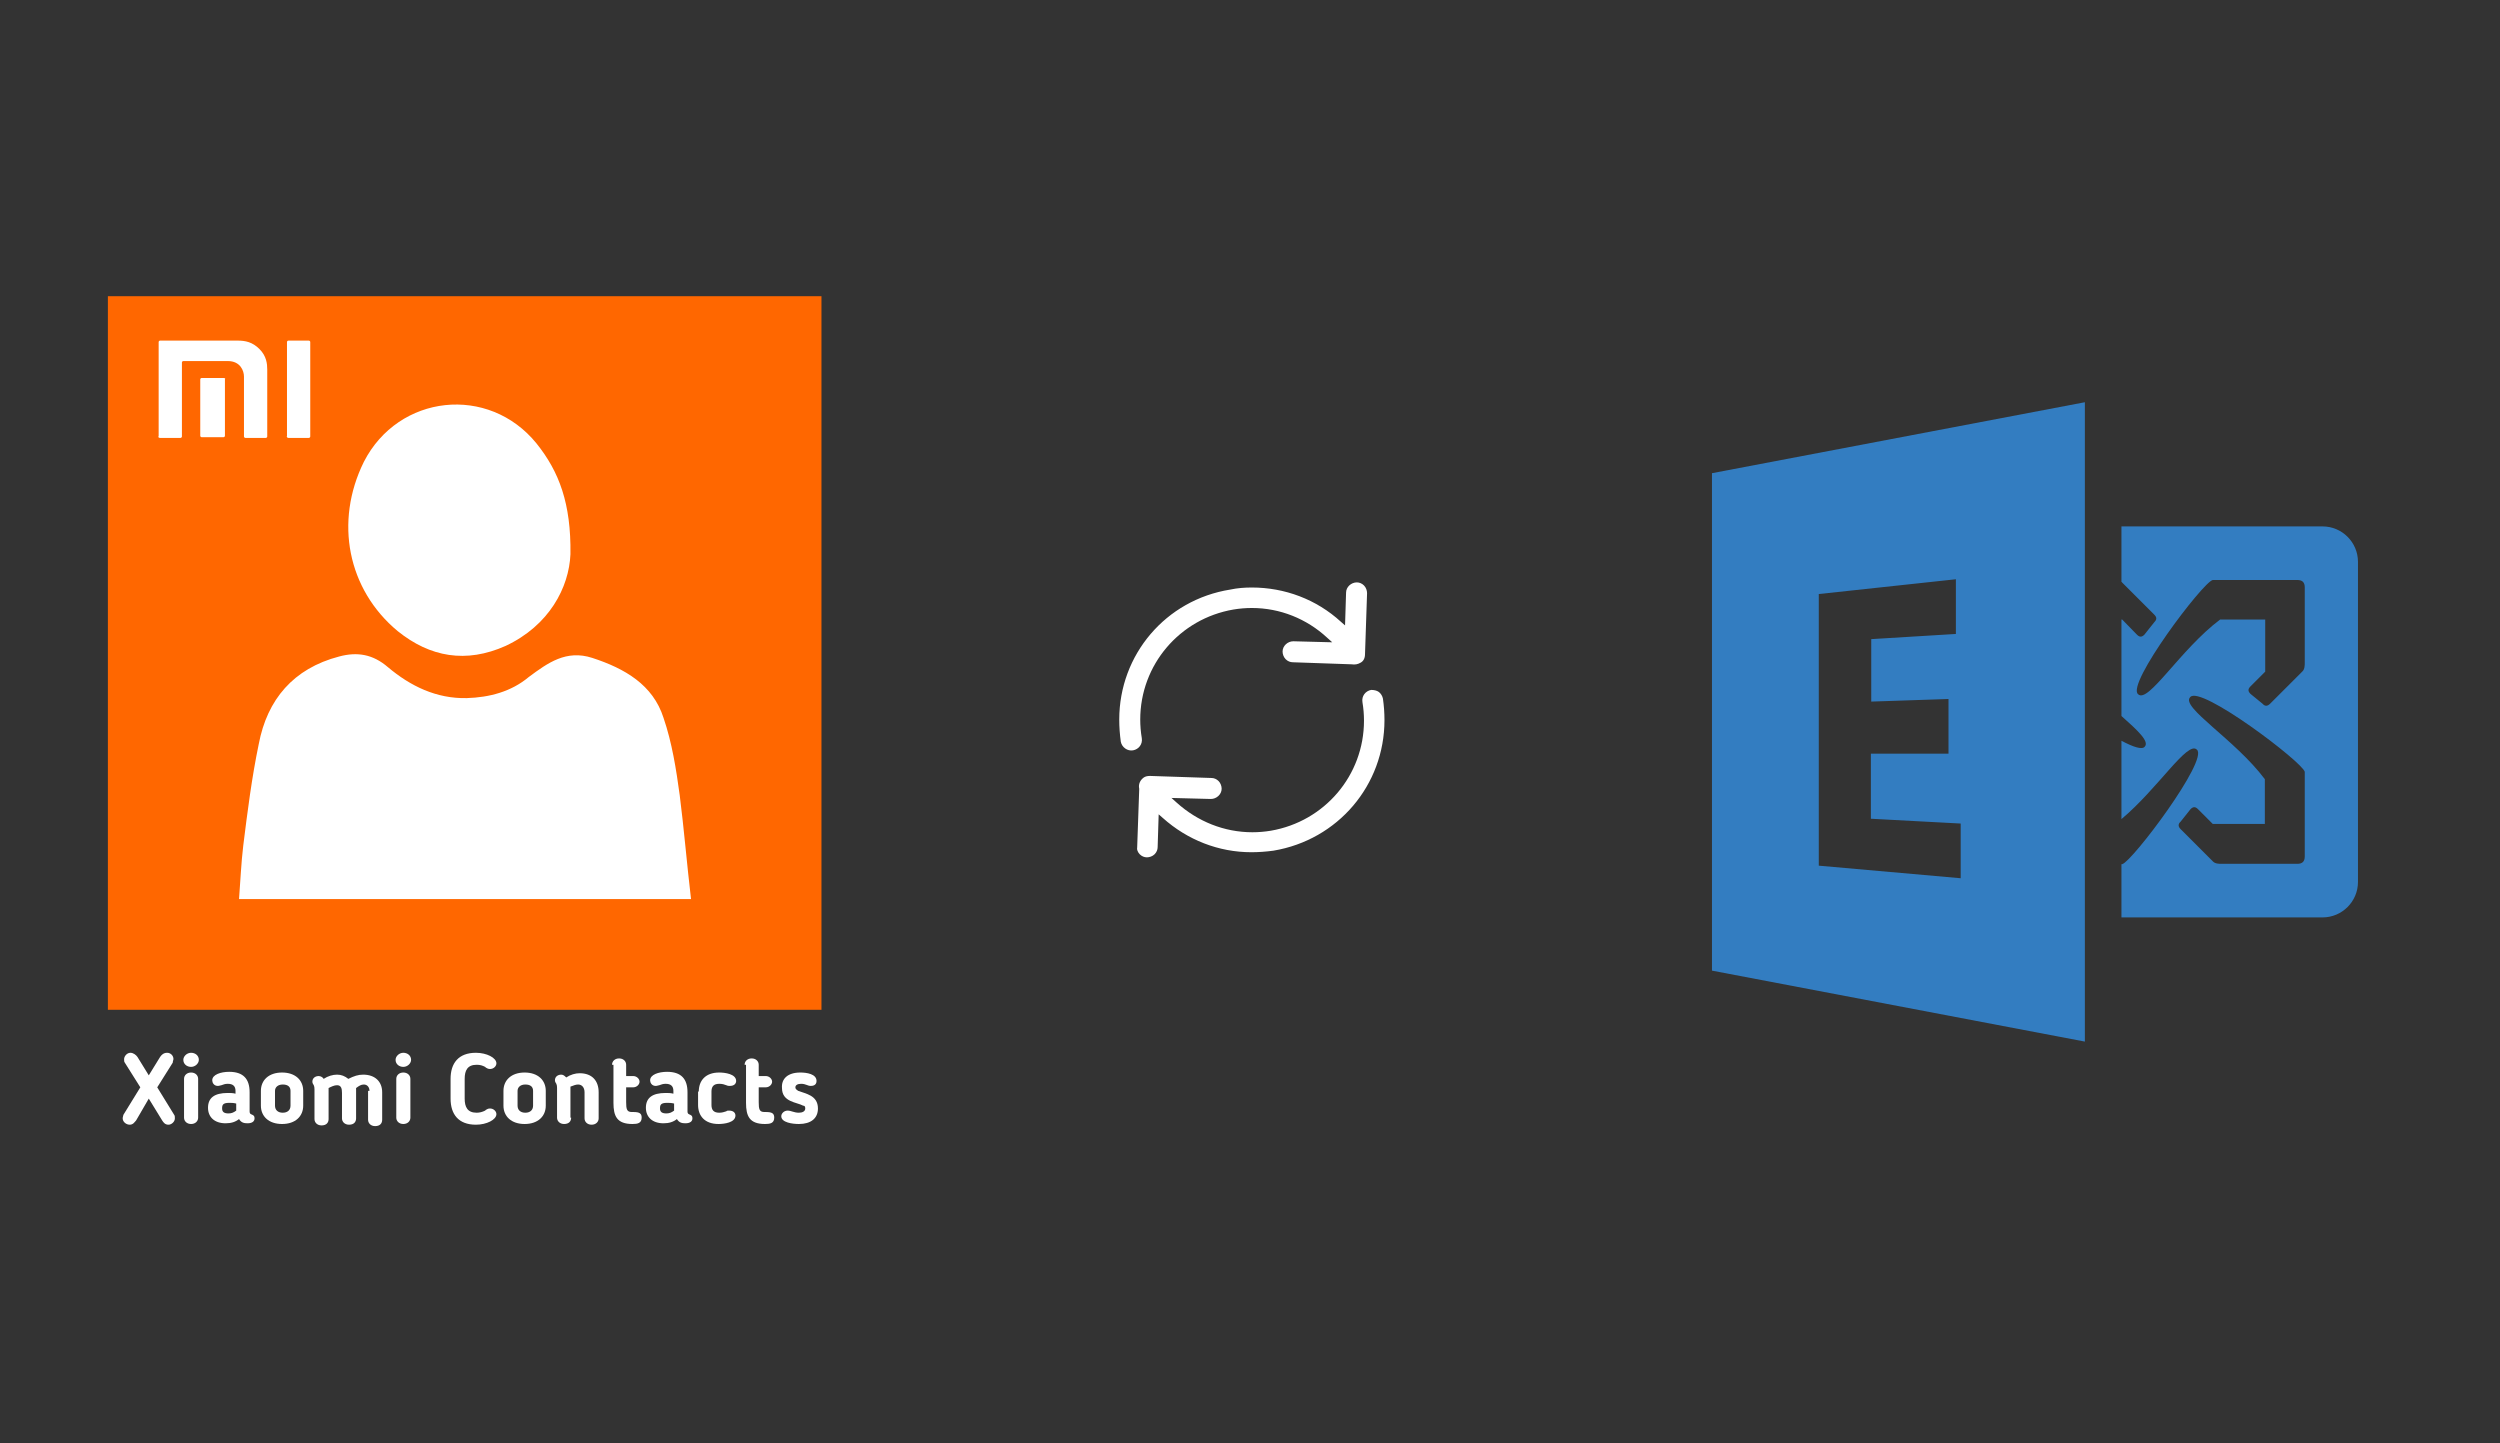 ﻿<?xml version="1.0" encoding="utf-8"?>
<!DOCTYPE svg PUBLIC "-//W3C//DTD SVG 1.1//EN" "http://www.w3.org/Graphics/SVG/1.1/DTD/svg11.dtd">
<svg x="0" y="0" width="672" height="388" xml="http://www.w3.org/XML/1998/namespace" xmlns="http://www.w3.org/2000/svg" xmlns:xlink="http://www.w3.org/1999/xlink" xmlns:xml="http://www.w3.org/XML/1998/namespace" version="1.1">
  <rect width="100%" height="100%" fill="#333333" stroke="none"/>
  <svg x="422" y="66" width="250" height="256" viewBox="0, 0, 249.8, 257.7" xml:space="preserve" id="Layer_1" enable-background="new 0 0 249.8 257.7" xmlns="http://www.w3.org/2000/svg" xmlns:xlink="http://www.w3.org/1999/xlink" xmlns:xml="http://www.w3.org/XML/1998/namespace" version="1.1">
    <path d="M37.5 61.6 L37.5 196.2 L138.4 215.4 L138.4 42.4 L37.5 61.6 z M104.8 171.2 L66.4 167.8 L66.4 94.3 L103.5 90.3 L103.5 105.1 L80.6 106.5 L80.6 123.4 L101.5 122.7 L101.5 137.5 L80.5 137.5 L80.5 155.1 L104.8 156.4 L104.8 171.2 z M202.7 76 L148.3 76 L148.3 91 C148.4 91.1 148.5 91.1 148.5 91.2 L157.2 99.9 C157.9 100.6 157.9 101.2 157.2 101.9 L154.5 105.3 C153.8 106 153.2 106 152.5 105.3 L148.5 101.2 L148.3 101.2 L148.3 127.3 C152.8 131.3 155.9 134.2 154.6 135.6 C153.9 136.5 151.5 135.7 148.3 134 L148.3 155.2 C158.2 146.9 166.2 133.9 168.7 136.4 C172 139.1 151.2 166.7 148.5 167.4 L148.3 167.4 L148.3 181.8 L202.7 181.8 C208 181.8 212.3 177.5 212.3 172.2 L212.3 85.6 C212.3 80.3 208 76 202.7 76 z M197.9 165.3 C197.9 166.7 197.2 167.3 195.9 167.3 L187.2 167.3 L175.4 167.3 C174.7 167.3 173.6 167.3 173 166.6 L164.3 157.9 C163.6 157.2 163.6 156.5 164.3 155.9 L167 152.5 C167.7 151.8 168.3 151.8 169 152.5 L173 156.5 L187.1 156.5 L187.1 144.4 C179 133.6 164.2 124.9 166.9 122.2 C169.6 118.8 197.2 139.7 197.9 142.4 L197.9 165.3 z M197.9 101.2 L197.9 112.9 C197.9 113.6 197.9 114.7 197.2 115.3 L188.5 124 C187.8 124.7 187.1 124.7 186.5 124 L183.2 121.3 C182.5 120.6 182.5 120 183.2 119.3 L187.2 115.3 L187.2 101.2 L175 101.2 C164.2 109.3 155.5 124.1 152.8 121.4 C149.5 118.7 170.3 91.1 173 90.5 L195.9 90.5 C197.3 90.5 197.9 91.2 197.9 92.5 L197.9 101.2 z" id="surface1_35_" style="fill:#337DC1;" />
  </svg>
  <svg x="250" y="107" width="173" height="173" viewBox="0, 0, 68, 125.7" xml:space="preserve" id="Layer_1#1" enable-background="new 0 0 68 125.7" xmlns="http://www.w3.org/2000/svg" xmlns:xlink="http://www.w3.org/1999/xlink" xmlns:xml="http://www.w3.org/XML/1998/namespace" version="1.1">
    <style type="text/css">
	.st0{fill:#4885ED;}
	.st1{fill:#E5E5E5;}
	.st2{fill:#FFFFFF;}
	.st3{fill:#594165;}
	.st4{fill:#FBBB00;}
	.st5{fill:#518EF8;}
	.st6{fill:#28B446;}
	.st7{fill:#F14336;}
	.st8{fill:#FFA000;}
	.st9{fill:#FFCA28;}
	.st10{fill:#F7F7F7;}
	.st11{fill-rule:evenodd;clip-rule:evenodd;}
	.st12{fill-rule:evenodd;clip-rule:evenodd;fill:#3FBDCF;}
	.st13{fill-rule:evenodd;clip-rule:evenodd;fill:#FFFFFF;}
	.st14{opacity:0.9;fill:#FFFFFF;}
	.st15{fill:#F7F7F7;stroke:#594165;stroke-width:4;stroke-miterlimit:10;}
	.st16{fill:#E0412F;}
	.st17{fill-rule:evenodd;clip-rule:evenodd;fill:#606161;}
	.st18{fill:none;stroke:#58ABF4;stroke-width:0.25;stroke-miterlimit:10;}
	.st19{fill:#036EB1;}
	.st20{fill:#A4C639;}
	.st21{fill:none;stroke:#E0412F;stroke-miterlimit:10;}
	.st22{fill:#046DB2;}
	.st23{fill-rule:evenodd;clip-rule:evenodd;fill:#528FF5;}
	.st24{fill-rule:evenodd;clip-rule:evenodd;fill:#417BE6;}
	.st25{fill-rule:evenodd;clip-rule:evenodd;fill:#4881E8;}
	.st26{fill-rule:evenodd;clip-rule:evenodd;fill:#FBC013;}
	.st27{fill:#DF871E;}
	.st28{fill:#B6B6B6;}
	.st29{fill:#8C5BA4;}
	.st30{fill:#8DC652;}
	.st31{fill:#497FC1;}
	.st32{fill:#919191;}
	.st33{fill-rule:evenodd;clip-rule:evenodd;fill:#8E8E8E;}
	.st34{fill:#8E8E8E;}
	.st35{fill:#EB3D01;}
	.st36{fill:#F57F20;}
	.st37{fill:#ED7E01;}
	.st38{fill-rule:evenodd;clip-rule:evenodd;fill:#046DB2;}
	.st39{fill:#E0E2E2;}
	.st40{fill:#47D86F;}
	.st41{fill:#4FC9F8;}
	.st42{fill:#FF9327;}
	.st43{fill:#C9C8C4;}
	.st44{fill:#9A9A9A;}
	.st45{fill:#F2F2F2;}
	.st46{fill:#D32E2A;}
	.st47{fill:#A3C53A;}
	.st48{fill:#D6D8D7;}
	.st49{fill:#3A5BBC;}
	.st50{fill:url(#SVGID_43_);}
	.st51{fill:url(#SVGID_44_);}
	.st52{fill:url(#SVGID_45_);}
	.st53{fill:url(#SVGID_46_);}
	.st54{fill:#FFE168;}
	.st55{fill:#006699;}
	.st56{fill:#F4AE01;}
	.st57{fill:#DD191F;}
	.st58{fill:#323232;}
	.st59{fill:#CDCCCA;}
	.st60{fill:#5199F0;}
	.st61{fill:#791BCC;}
	.st62{fill:#C71D2E;}
	.st63{fill:#32DAC4;}
	.st64{fill:#3C5A99;}
	.st65{fill:#FCB714;}
	.st66{fill:#F06415;}
	.st67{fill:#BDCF31;}
	.st68{fill:#00A1E0;}
	.st69{fill:#00A1E3;}
	.st70{fill:#7AAD3E;}
	.st71{fill:#A50034;}
	.st72{fill:#6B6B6B;}
	.st73{fill:#005DAA;}
	.st74{fill:#EB0028;}
	.st75{fill:#888B8D;}
	.st76{fill:#0C4DA2;}
	.st77{fill:#00BFFF;}
	.st78{fill-rule:evenodd;clip-rule:evenodd;fill:#E81123;}
	.st79{fill:#FF6700;}
	.st80{fill:#00BFFE;}
	.st81{fill:#C4C4C4;}
	.st82{fill:url(#SVGID_47_);}
	.st83{fill:url(#SVGID_48_);}
	.st84{fill:url(#SVGID_49_);}
	.st85{fill:url(#SVGID_50_);}
	.st86{fill:#E5E5E5;stroke:#8E8E8E;stroke-width:2;stroke-miterlimit:10;}
	.st87{fill-rule:evenodd;clip-rule:evenodd;fill:#594165;}
	.st88{fill-rule:evenodd;clip-rule:evenodd;fill:#D4D4D4;}
	.st89{fill-rule:evenodd;clip-rule:evenodd;fill:#3669D6;}
	.st90{fill-rule:evenodd;clip-rule:evenodd;fill:#3A81F4;}
	.st91{fill-rule:evenodd;clip-rule:evenodd;fill:#FAFAFA;}
	.st92{fill-rule:evenodd;clip-rule:evenodd;fill:#E0E0E0;}
	.st93{fill:url(#SVGID_59_);}
	.st94{opacity:0.2;fill:#56C7DA;enable-background:new    ;}
	.st95{fill:url(#SVGID_60_);}
	.st96{fill:url(#SVGID_61_);}
	.st97{fill:url(#SVGID_62_);}
	.st98{fill:url(#SVGID_63_);}
	.st99{fill:url(#SVGID_64_);}
	.st100{fill:#FCFCFC;enable-background:new    ;}
	.st101{enable-background:new    ;}
	.st102{fill:#5A5A5A;}
	.st103{fill:#D8D8D8;enable-background:new    ;}
	.st104{fill:#E9574E;}
	.st105{fill:none;stroke:#D8D8D8;stroke-width:0.75;stroke-miterlimit:10;enable-background:new    ;}
	.st106{fill:#E9574E;stroke:#E9574E;stroke-width:0.75;stroke-miterlimit:10;enable-background:new    ;}
	.st107{fill:#E0E0E0;}
	.st108{fill:#537ABD;}
	.st109{fill:#2EB672;}
	.st110{fill:#FED14B;}
	.st111{fill:#28CD7E;}
	.st112{fill:#CECECE;}
	.st113{fill-rule:evenodd;clip-rule:evenodd;fill:#FF9D17;}
	.st114{fill:#FFFFFF;stroke:#FFFFFF;stroke-miterlimit:10;}
	.st115{fill:#249FBD;}
	.st116{fill:#D62C5D;}
	.st117{fill:#FFB62B;}
	.st118{fill:#2F63AD;}
	.st119{fill:#4C368B;}
	.st120{fill:none;stroke:#4885ED;stroke-width:7.8;stroke-miterlimit:10;}
	.st121{fill:none;stroke:#FFFFFF;stroke-width:7.8;stroke-miterlimit:10;}
	.st122{fill:#594165;stroke:#FFFFFF;stroke-width:0.5;stroke-miterlimit:10;}
	.st123{fill-rule:evenodd;clip-rule:evenodd;fill:#2F63AD;}
	.st124{fill:none;stroke:#594165;stroke-width:4;stroke-linecap:round;stroke-miterlimit:10;}
	.st125{fill:none;stroke:#594165;stroke-width:4;stroke-linecap:round;stroke-miterlimit:10;stroke-dasharray:4.843,11.624;}
	.st126{fill:none;stroke:#594165;stroke-width:4;stroke-linecap:round;stroke-miterlimit:10;stroke-dasharray:4.825,11.58;}
	.st127{fill:#D8D8D8;}
	.st128{fill:#EDEDED;}
	.st129{fill:url(#SVGID_65_);}
	.st130{fill:url(#SVGID_66_);}
	.st131{fill:url(#SVGID_67_);}
	.st132{fill:url(#SVGID_68_);}
	.st133{fill:url(#SVGID_69_);}
	.st134{fill:url(#SVGID_70_);}
	.st135{fill:url(#SVGID_71_);}
	.st136{fill:url(#SVGID_72_);}
	.st137{fill:url(#SVGID_73_);}
	.st138{fill:url(#SVGID_74_);}
	.st139{fill:url(#SVGID_75_);}
	.st140{fill:url(#SVGID_76_);}
	.st141{fill:#F6961C;}
	.st142{fill-rule:evenodd;clip-rule:evenodd;fill:#4885ED;}
	.st143{opacity:0.5;}
	.st144{fill-rule:evenodd;clip-rule:evenodd;fill:#FFB62B;}
	.st145{fill:url(#SVGID_77_);}
	.st146{fill:url(#SVGID_78_);}
	.st147{fill:url(#SVGID_79_);}
	.st148{fill:url(#SVGID_80_);}
	.st149{fill:url(#SVGID_81_);}
	.st150{fill:url(#SVGID_82_);}
	.st151{fill:url(#SVGID_83_);}
	.st152{fill:url(#SVGID_84_);}
	.st153{fill:url(#SVGID_85_);}
	.st154{fill:url(#SVGID_86_);}
	.st155{fill:url(#SVGID_87_);}
	.st156{fill:url(#SVGID_88_);}
</style>
    <g>
      <path d="M56.1 50 L56.1 50 L56.5 38.1 C56.5 37.6 56.3 37 55.9 36.6 C55.5 36.2 55 36 54.5 36 C53.4 36 52.4 36.9 52.4 38 L52.2 44.4 L51.4 43.7 C46.6 39.3 40.4 37 34 37 C34 37 34 37 34 37 C32.6 37 31.2 37.1 29.8 37.4 C17.2 39.4 8.1 50.1 8.1 62.8 C8.1 64.2 8.2 65.6 8.4 67.1 C8.6 68.2 9.7 69 10.8 68.8 C11.9 68.6 12.7 67.6 12.5 66.4 C12.3 65.2 12.2 64 12.2 62.8 C12.2 52.1 19.9 43.1 30.4 41.3 C31.6 41.1 32.8 41 34 41 C34 41 34 41 34 41 C39.5 41 44.7 43.1 48.7 46.8 L49.7 47.7 L42.1 47.5 C41 47.5 40 48.4 40 49.5 C40 50 40.2 50.6 40.6 51 C41 51.4 41.5 51.6 42 51.6 L53.5 52 C54.1 52.1 54.7 52 55.2 51.7 C55.8 51.4 56.1 50.8 56.1 50 z" class="st2" style="fill:white;" />
      <path d="M12.1 89.1 C12.5 89.5 13 89.7 13.5 89.7 C14 89.7 14.6 89.5 15 89.1 C15.4 88.7 15.6 88.2 15.6 87.7 L15.8 81.3 L16.6 82 C21.4 86.3 27.5 88.7 33.9 88.7 C35.3 88.7 36.7 88.6 38.2 88.4 C50.8 86.3 59.9 75.6 59.9 62.9 C59.9 61.5 59.8 60.1 59.6 58.7 C59.5 58.2 59.2 57.7 58.8 57.4 C58.4 57.1 57.8 57 57.3 57 C56.2 57.2 55.4 58.2 55.6 59.4 C55.8 60.6 55.9 61.8 55.9 63 C55.9 73.7 48.2 82.7 37.7 84.5 C36.5 84.7 35.3 84.8 34.1 84.8 C34.1 84.8 34.1 84.8 34.1 84.8 C28.6 84.8 23.4 82.7 19.3 79 L18.3 78.1 L26 78.3 C27.1 78.3 28.1 77.4 28.1 76.3 C28.1 75.8 27.9 75.2 27.5 74.8 C27.1 74.4 26.6 74.2 26.1 74.2 L14.1 73.8 L14.1 73.8 C14.1 73.8 14.1 73.8 14.1 73.8 C13.6 73.8 13.2 73.9 12.9 74.1 C12.2 74.6 11.8 75.4 12 76.3 L12 76.4 L11.6 87.8 C11.5 88.1 11.7 88.7 12.1 89.1 z" class="st2" style="fill:white;" />
    </g>
  </svg>
  <svg x="0" y="66" width="250" height="256" viewBox="0, 0, 131.9, 125.7" xml:space="preserve" id="Layer_1#2" enable-background="new 0 0 131.9 125.7" xmlns="http://www.w3.org/2000/svg" xmlns:xlink="http://www.w3.org/1999/xlink" xmlns:xml="http://www.w3.org/XML/1998/namespace" version="1.1">
    <g>
      <rect x="24.8" y="10.1" width="84.2" height="89.9" style="fill:white;" />
      <path d="M15.3 2.5 C15.3 36.2 15.3 70 15.3 103.7 C49 103.7 82.8 103.7 116.5 103.7 C116.5 70 116.5 36.2 116.5 2.5 C82.8 2.5 49.1 2.5 15.3 2.5 z M51.6 26 C56.5 16.4 69.3 15 76.1 23.4 C79.3 27.4 81 31.9 80.9 39.1 C80.7 43.8 77.9 49.2 71.7 52.1 C66.1 54.6 61 53.7 56.4 50 C49.3 44.1 47.4 34.5 51.6 26 z M33.9 88 C34.1 85.4 34.2 82.9 34.5 80.4 C35.1 75.6 35.7 70.8 36.7 66 C37.9 59.7 41.6 55.3 48.1 53.6 C50.7 52.9 52.9 53.3 55 55.1 C58.2 57.8 61.9 59.6 66.2 59.5 C69.4 59.4 72.5 58.6 75 56.5 C77.7 54.5 80.3 52.6 84 53.8 C88.6 55.3 92.6 57.6 94.1 62.3 C95.3 65.8 95.9 69.6 96.4 73.3 C97 78 97.4 82.9 98 88 C76.4 88 55.3 88 33.9 88 z" style="fill:#FF6700;" />
      <g>
        <path d="M19.3 119.4 L19.3 119.4 C19.1 119.6 18.9 120 18.4 120 C17.9 120 17.4 119.6 17.4 119.1 C17.4 118.9 17.5 118.7 17.5 118.6 L19.9 114.7 L17.7 111.2 C17.6 111.1 17.6 110.9 17.6 110.7 C17.6 110.3 18 109.8 18.5 109.8 C18.9 109.8 19.3 110.1 19.5 110.4 L21.1 113 L22.7 110.4 C22.9 110.1 23.2 109.8 23.7 109.8 C24.2 109.8 24.6 110.2 24.6 110.7 C24.6 110.8 24.5 111 24.5 111.2 L22.3 114.7 L24.7 118.6 C24.8 118.7 24.8 118.9 24.8 119.1 C24.8 119.6 24.3 120 23.9 120 C23.4 120 23.2 119.7 23 119.4 L21.1 116.3 L19.3 119.4 z" style="fill:white;" />
        <path d="M27.1 111.8 C26.5 111.8 26 111.4 26 110.8 C26 110.3 26.5 109.8 27.1 109.8 C27.7 109.8 28.2 110.2 28.2 110.8 C28.2 111.3 27.7 111.8 27.1 111.8 z M28.1 119 C28.1 119.5 27.7 119.9 27.1 119.9 C26.5 119.9 26.1 119.5 26.1 119 L26.1 113.5 C26.1 113 26.5 112.6 27.1 112.6 C27.7 112.6 28.1 113 28.1 113.5 L28.1 119 z" style="fill:white;" />
        <path d="M35.4 118.1 C35.4 118.5 35.6 118.5 35.8 118.6 C36 118.7 36.1 118.8 36.1 119.1 C36.1 119.5 35.8 119.8 35.1 119.8 C34.6 119.8 34.2 119.7 33.9 119.2 C33.4 119.6 32.8 119.8 32 119.8 C30.4 119.8 29.5 118.9 29.5 117.6 L29.5 117.6 C29.5 116.2 30.4 115.5 32.3 115.5 C32.7 115.5 33 115.5 33.4 115.6 L33.4 115.2 C33.4 114.5 33 114.2 32.3 114.2 C31.9 114.2 31.7 114.3 31.4 114.4 C31.3 114.4 31.1 114.5 30.9 114.5 C30.3 114.5 30.1 114 30.1 113.7 C30.1 112.9 31.3 112.5 32.5 112.5 C34.5 112.5 35.4 113.5 35.4 115.4 L35.4 118.1 z M31.5 117.7 L31.5 117.7 C31.5 118.2 31.8 118.4 32.4 118.4 C32.8 118.4 33.1 118.3 33.5 118 L33.5 117 C33.1 116.9 32.8 116.9 32.5 116.9 C31.6 116.9 31.5 117.2 31.5 117.7 z" style="fill:white;" />
        <path d="M37 117.3 L37 115.2 C37 113.7 38.1 112.6 40 112.6 C41.9 112.6 43 113.7 43 115.2 L43 117.3 C43 118.8 41.9 119.9 40 119.9 C38.1 119.9 37 118.8 37 117.3 z M41.2 117.3 L41.2 115.2 C41.2 114.6 40.8 114.3 40.1 114.3 C39.4 114.3 39 114.7 39 115.2 L39 117.3 C39 117.9 39.4 118.3 40.1 118.3 C40.8 118.3 41.2 117.9 41.2 117.3 z" style="fill:white;" />
        <path d="M52.4 115.2 C52.4 114.7 52.1 114.3 51.6 114.3 C51.2 114.3 50.9 114.5 50.5 114.8 C50.5 114.9 50.5 115 50.5 115.2 L50.5 119.1 C50.5 119.6 50.2 120 49.5 120 C48.9 120 48.5 119.6 48.5 119.1 L48.5 115.5 C48.5 114.9 48.4 114.4 47.8 114.4 C47.4 114.4 47 114.6 46.6 114.8 C46.6 114.8 46.6 114.9 46.6 115 L46.6 119.2 C46.6 119.7 46.3 120.1 45.6 120.1 C45 120.1 44.6 119.7 44.6 119.2 L44.6 115 C44.6 114.5 44.5 114.5 44.5 114.4 C44.3 114.1 44.3 114 44.3 113.9 C44.3 113.4 44.7 113.1 45.2 113.1 C45.5 113.1 45.8 113.3 45.9 113.5 C46.5 113.1 47.2 112.9 47.8 112.9 C48.4 112.9 48.9 113.1 49.4 113.5 C50.2 113.1 50.8 112.9 51.5 112.9 C53.2 112.9 54.2 113.9 54.2 115.4 L54.2 119.3 C54.2 119.8 53.9 120.2 53.2 120.2 C52.6 120.2 52.2 119.8 52.2 119.3 L52.2 115.2 z" style="fill:white;" />
        <path d="M57.2 111.8 C56.6 111.8 56.1 111.4 56.1 110.8 C56.1 110.3 56.6 109.8 57.2 109.8 C57.8 109.8 58.3 110.2 58.3 110.8 C58.3 111.3 57.8 111.8 57.2 111.8 z M58.2 119 C58.2 119.5 57.8 119.9 57.2 119.9 C56.6 119.9 56.2 119.5 56.2 119 L56.2 113.5 C56.2 113 56.6 112.6 57.2 112.6 C57.8 112.6 58.2 113 58.2 113.5 L58.2 119 z" style="fill:white;" />
        <path d="M65.9 116.3 C65.9 117.5 66.3 118.3 67.6 118.3 C68 118.3 68.4 118.2 68.8 118 L68.9 117.9 C69.1 117.8 69.2 117.7 69.5 117.7 C70 117.7 70.4 118.1 70.4 118.5 C70.4 119.3 69 120 67.5 120 C65 120 63.9 118.5 63.9 116.3 L63.9 113.5 C63.9 111.3 65 109.8 67.5 109.8 C69 109.8 70.4 110.5 70.4 111.3 C70.4 111.7 70 112.1 69.5 112.1 C69.2 112.1 69.1 112 68.9 111.9 L68.8 111.8 C68.4 111.6 68.1 111.5 67.6 111.5 C66.3 111.5 65.9 112.3 65.9 113.5 L65.9 116.3 z" style="fill:white;" />
        <path d="M71.4 117.3 L71.4 115.2 C71.4 113.7 72.5 112.6 74.4 112.6 C76.3 112.6 77.4 113.7 77.4 115.2 L77.4 117.3 C77.4 118.8 76.3 119.9 74.4 119.9 C72.5 119.9 71.4 118.8 71.4 117.3 z M75.6 117.3 L75.6 115.2 C75.6 114.6 75.2 114.3 74.5 114.3 C73.8 114.3 73.4 114.7 73.4 115.2 L73.4 117.3 C73.4 117.9 73.8 118.3 74.5 118.3 C75.2 118.3 75.6 117.9 75.6 117.3 z" style="fill:white;" />
        <path d="M81 119 C81 119.5 80.7 119.9 80 119.9 C79.4 119.9 79 119.5 79 119 L79 114.8 C79 114.3 78.9 114.3 78.9 114.2 C78.7 113.9 78.7 113.8 78.7 113.7 C78.7 113.2 79.1 112.9 79.6 112.9 C79.9 112.9 80.1 113.1 80.3 113.3 C80.9 112.9 81.6 112.7 82.2 112.7 C84 112.7 84.9 113.8 84.9 115.4 L84.9 119.1 C84.9 119.6 84.5 120 83.9 120 C83.3 120 82.9 119.6 82.9 119.1 L82.9 115.4 C82.9 114.7 82.5 114.3 82 114.3 C81.7 114.3 81.4 114.4 80.9 114.6 C80.9 114.7 80.9 114.8 80.9 114.9 L80.9 119 z" style="fill:white;" />
        <path d="M86.8 111.5 C86.8 111 87.2 110.6 87.8 110.6 C88.4 110.6 88.8 111 88.8 111.5 L88.8 113.1 L89.8 113.1 C90.3 113.1 90.7 113.5 90.7 113.9 C90.7 114.3 90.3 114.7 89.8 114.7 L88.8 114.7 L88.8 116.8 C88.8 117.8 88.9 118.2 89.6 118.2 C89.7 118.2 89.8 118.2 89.8 118.2 C90.7 118.2 91 118.4 91 119 C91 119.8 90.4 119.9 89.7 119.9 C87.5 119.9 87 118.8 87 116.9 L87 111.5 z" style="fill:white;" />
        <path d="M97.5 118.1 C97.5 118.5 97.7 118.5 97.9 118.6 C98.1 118.7 98.2 118.8 98.2 119.1 C98.2 119.5 97.9 119.8 97.2 119.8 C96.7 119.8 96.3 119.7 96 119.2 C95.5 119.6 94.9 119.8 94.1 119.8 C92.5 119.8 91.6 118.9 91.6 117.6 L91.6 117.6 C91.6 116.2 92.5 115.5 94.4 115.5 C94.8 115.5 95.1 115.5 95.5 115.6 L95.5 115.2 C95.5 114.5 95.1 114.2 94.4 114.2 C94 114.2 93.8 114.3 93.5 114.4 C93.4 114.4 93.2 114.5 93 114.5 C92.4 114.5 92.2 114 92.2 113.7 C92.2 112.9 93.4 112.5 94.6 112.5 C96.6 112.5 97.5 113.5 97.5 115.4 L97.5 118.1 z M93.6 117.7 L93.6 117.7 C93.6 118.2 93.9 118.4 94.5 118.4 C94.9 118.4 95.2 118.3 95.6 118 L95.6 117 C95.2 116.9 94.9 116.9 94.6 116.9 C93.7 116.9 93.6 117.2 93.6 117.7 z" style="fill:white;" />
        <path d="M99.1 115.3 C99.1 113.8 100 112.6 102 112.6 C102.8 112.6 104.4 112.8 104.4 113.8 C104.4 114.1 104.2 114.5 103.5 114.5 C103.4 114.5 103.2 114.5 103 114.4 C102.7 114.3 102.5 114.2 102 114.2 C101.2 114.2 100.9 114.6 100.9 115.3 L100.9 117.2 C100.9 117.9 101.2 118.3 102 118.3 C102.4 118.3 102.7 118.2 103 118.1 C103.1 118 103.2 118 103.4 118 C104.1 118 104.3 118.4 104.3 118.7 C104.3 119.7 102.7 119.9 101.9 119.9 C99.9 119.9 99 118.7 99 117.2 L99 115.3 z" style="fill:white;" />
        <path d="M105.6 111.5 C105.6 111 106 110.6 106.6 110.6 C107.2 110.6 107.6 111 107.6 111.5 L107.6 113.1 L108.6 113.1 C109.1 113.1 109.5 113.5 109.5 113.9 C109.5 114.3 109.1 114.7 108.6 114.7 L107.6 114.7 L107.6 116.8 C107.6 117.8 107.7 118.2 108.4 118.2 C108.5 118.2 108.6 118.2 108.6 118.2 C109.5 118.2 109.8 118.4 109.8 119 C109.8 119.8 109.2 119.9 108.5 119.9 C106.3 119.9 105.8 118.8 105.8 116.9 L105.8 111.5 z" style="fill:white;" />
        <path d="M113.5 112.6 C114.4 112.6 115.8 112.8 115.8 113.8 C115.8 114.4 115.3 114.5 115 114.5 C114.5 114.5 114.3 114.2 113.6 114.2 C113.1 114.2 112.8 114.4 112.8 114.7 C112.8 114.9 112.9 115 113.2 115.2 C114.2 115.6 116 115.8 116 117.7 C116 119.1 115 119.9 113.3 119.9 C112.4 119.9 110.8 119.7 110.8 118.8 C110.8 118.4 111.2 118 111.7 118 C112.2 118 112.6 118.3 113.3 118.3 C113.8 118.3 114.2 118.1 114.2 117.7 C114.2 117.4 114.1 117.3 113.9 117.3 C113 116.8 110.9 116.8 110.9 114.8 C110.8 113.5 111.7 112.6 113.5 112.6 z" style="fill:white;" />
      </g>
      <g>
        <path d="M40.9 22.6 L43.8 22.6 C43.9 22.6 44 22.5 44 22.4 L44 9 C44 8.9 43.9 8.8 43.8 8.8 L40.9 8.8 C40.8 8.8 40.7 8.9 40.7 9 L40.7 22.3 C40.6 22.5 40.8 22.6 40.9 22.6 z" style="fill:white;" />
        <path d="M22.7 22.6 L25.6 22.6 C25.7 22.6 25.8 22.5 25.8 22.4 L25.8 11.9 C25.8 11.8 25.9 11.7 26 11.7 L32.3 11.7 C34.1 11.7 34.6 13.1 34.6 13.9 L34.6 22.4 C34.6 22.5 34.7 22.6 34.8 22.6 L37.7 22.6 C37.8 22.6 37.9 22.5 37.9 22.4 L37.9 12.9 C37.9 12.1 37.8 11 36.8 10 C35.8 9 34.8 8.8 33.7 8.8 L22.7 8.8 C22.6 8.8 22.5 8.9 22.5 9 L22.5 22.3 C22.4 22.5 22.5 22.6 22.7 22.6 z" style="fill:white;" />
        <path d="M31.7 14.1 L28.6 14.1 C28.5 14.1 28.4 14.2 28.4 14.3 L28.4 22.3 C28.4 22.4 28.5 22.5 28.6 22.5 L31.7 22.5 C31.8 22.5 31.9 22.4 31.9 22.3 L31.9 14.3 C32 14.2 31.9 14.1 31.7 14.1 z" style="fill:white;" />
      </g>
    </g>
  </svg>
</svg>